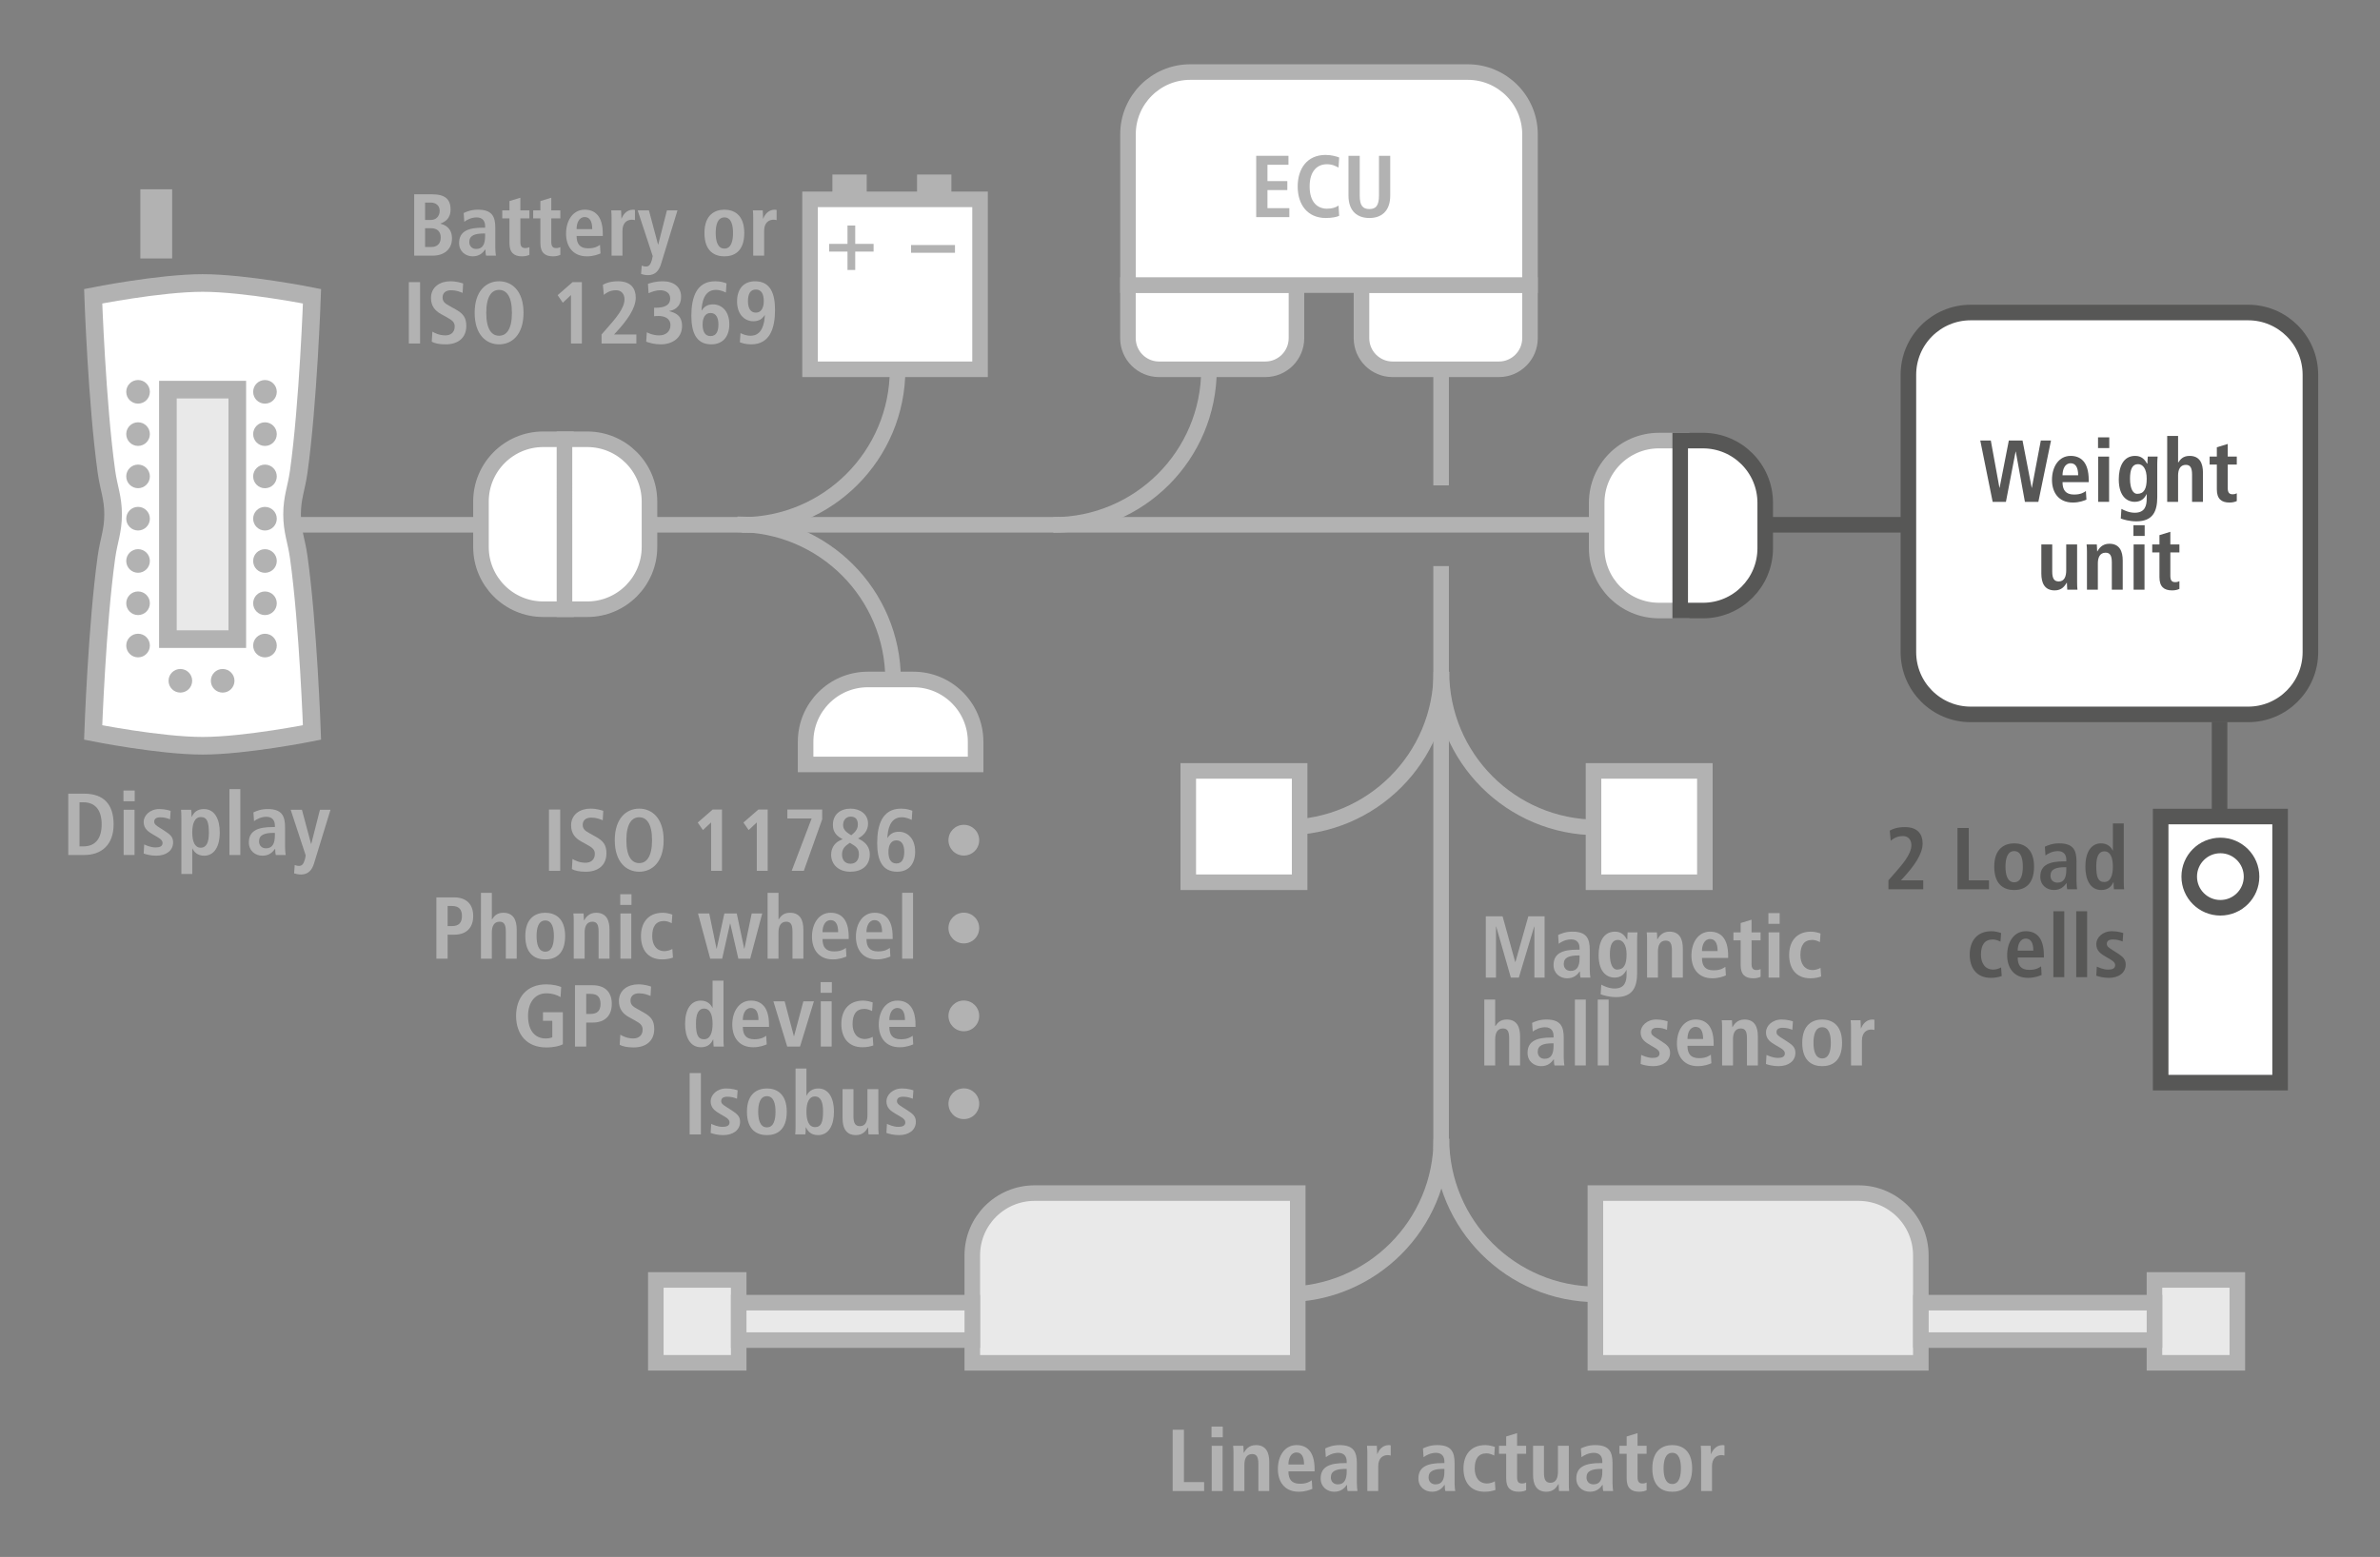 <?xml version="1.0" encoding="UTF-8"?> <svg xmlns="http://www.w3.org/2000/svg" xmlns:xlink="http://www.w3.org/1999/xlink" version="1.0" id="Livello_1" x="0px" y="0px" width="403.455px" height="264.005px" viewBox="0 0 403.455 264.005" xml:space="preserve"><rect x="0" y="0" width="403.455" height="264.005" fill="#808080" stroke="none"/> <line fill="none" stroke="#575756" stroke-width="2.639" stroke-miterlimit="3.864" x1="294.74" y1="88.987" x2="323.365" y2="88.987"></line> <path fill="none" stroke="#B2B2B2" stroke-width="2.639" stroke-miterlimit="3.864" d="M125.764,89.015 c14.577,0,26.393-11.816,26.393-26.393"></path> <line fill="none" stroke="#B2B2B2" stroke-width="2.639" stroke-miterlimit="3.864" x1="46.234" y1="88.987" x2="294.74" y2="88.987"></line> <path fill="#FFFFFF" d="M95.944,103.305h-3.853c-2.916,0-5.555-1.182-7.466-3.092c-1.91-1.911-3.092-4.55-3.092-7.465v-7.704 c0-2.915,1.182-5.555,3.092-7.465c1.911-1.911,4.55-3.092,7.466-3.092h3.852L95.944,103.305"></path> <path fill="none" stroke="#B2B2B2" stroke-width="2.639" stroke-miterlimit="3.864" d="M95.944,103.305h-3.853 c-2.916,0-5.555-1.182-7.466-3.092c-1.91-1.911-3.092-4.55-3.092-7.465v-7.704c0-2.915,1.182-5.555,3.092-7.465 c1.911-1.911,4.55-3.092,7.466-3.092h3.852L95.944,103.305z"></path> <path fill="#FFFFFF" d="M95.689,74.487h3.853c2.916,0,5.555,1.181,7.466,3.092c1.91,1.91,3.092,4.55,3.092,7.465v7.704 c0,2.915-1.182,5.555-3.092,7.465c-1.911,1.911-4.55,3.093-7.466,3.093H95.69L95.689,74.487"></path> <path fill="none" stroke="#B2B2B2" stroke-width="2.639" stroke-miterlimit="3.864" d="M95.689,74.487h3.853 c2.916,0,5.555,1.181,7.466,3.092c1.91,1.91,3.092,4.55,3.092,7.465v7.704c0,2.915-1.182,5.555-3.092,7.465 c-1.911,1.911-4.55,3.093-7.466,3.093H95.69L95.689,74.487z"></path> <path fill="none" stroke="#B2B2B2" stroke-width="2.639" stroke-miterlimit="3.864" d="M125.002,88.908 c14.577,0,26.393,11.816,26.393,26.393"></path> <path fill="none" stroke="#B2B2B2" stroke-width="2.639" stroke-miterlimit="3.864" d="M178.55,89.015 c14.576,0,26.394-11.816,26.394-26.393"></path> <rect x="137.32" y="33.803" fill="#FFFFFF" width="28.818" height="28.819"></rect> <rect x="137.32" y="33.803" fill="none" stroke="#B2B2B2" stroke-width="2.639" stroke-miterlimit="3.864" width="28.818" height="28.819"></rect> <polyline fill="#B2B2B2" points="143.666,45.778 144.977,45.778 144.977,42.664 148.091,42.664 148.091,41.354 144.977,41.354 144.977,38.24 143.666,38.24 143.666,41.354 140.552,41.354 140.552,42.664 143.666,42.664 143.666,45.778 "></polyline> <rect x="154.439" y="41.55" fill="#B2B2B2" width="7.449" height="1.311"></rect> <rect x="141.106" y="29.593" fill="#B2B2B2" width="5.819" height="5.423"></rect> <rect x="155.459" y="29.593" fill="#B2B2B2" width="5.819" height="5.423"></rect> <path fill="#FFFFFF" d="M191.208,48.339h28.565v9.004c0,2.915-2.363,5.279-5.278,5.279h-18.009c-2.915,0-5.278-2.364-5.278-5.279 V48.339z"></path> <path fill="none" stroke="#B2B2B2" stroke-width="2.639" stroke-miterlimit="3.864" d="M191.208,48.339h28.565v9.004 c0,2.915-2.363,5.279-5.278,5.279h-18.009c-2.915,0-5.278-2.364-5.278-5.279V48.339z"></path> <path fill="#FFFFFF" d="M230.797,48.339h28.565v9.004c0,2.915-2.363,5.279-5.278,5.279h-18.008c-2.916,0-5.279-2.364-5.279-5.279 V48.339z"></path> <path fill="none" stroke="#B2B2B2" stroke-width="2.639" stroke-miterlimit="3.864" d="M230.797,48.339h28.565v9.004 c0,2.915-2.363,5.279-5.278,5.279h-18.008c-2.916,0-5.279-2.364-5.279-5.279V48.339z"></path> <line fill="none" stroke="#B2B2B2" stroke-width="2.639" stroke-miterlimit="3.864" x1="244.294" y1="62.622" x2="244.294" y2="82.303"></line> <path fill="#FFFFFF" d="M191.215,22.776c0-5.831,4.727-10.557,10.557-10.557h47.034c5.83,0,10.558,4.726,10.558,10.557v25.563 h-68.148V22.776z"></path> <path fill="none" stroke="#B2B2B2" stroke-width="2.639" stroke-miterlimit="3.864" d="M191.215,22.776 c0-5.831,4.727-10.557,10.557-10.557h47.034c5.83,0,10.558,4.726,10.558,10.557v25.563h-68.148V22.776z"></path> <path fill="#FFFFFF" d="M285.081,103.529h-3.854c-2.915,0-5.554-1.182-7.465-3.092c-1.91-1.911-3.092-4.55-3.092-7.465v-7.704 c0-2.916,1.182-5.555,3.092-7.466c1.911-1.91,4.55-3.092,7.465-3.092h3.853L285.081,103.529"></path> <path fill="none" stroke="#B2B2B2" stroke-width="2.639" stroke-miterlimit="3.864" d="M285.081,103.529h-3.854 c-2.915,0-5.554-1.182-7.465-3.092c-1.91-1.911-3.092-4.55-3.092-7.465v-7.704c0-2.916,1.182-5.555,3.092-7.466 c1.911-1.91,4.55-3.092,7.465-3.092h3.853L285.081,103.529z"></path> <path fill="#FFFFFF" d="M284.826,74.711h3.854c2.915,0,5.555,1.181,7.465,3.092c1.91,1.911,3.093,4.55,3.093,7.465v7.704 c0,2.916-1.183,5.555-3.093,7.465c-1.91,1.911-4.55,3.093-7.465,3.093h-3.853L284.826,74.711"></path> <path fill="none" stroke="#575756" stroke-width="2.639" stroke-miterlimit="3.864" d="M284.826,74.711h3.854 c2.915,0,5.555,1.181,7.465,3.092c1.91,1.911,3.093,4.55,3.093,7.465v7.704c0,2.916-1.183,5.555-3.093,7.465 c-1.91,1.911-4.55,3.093-7.465,3.093h-3.853L284.826,74.711z"></path> <path fill="#FFFFFF" d="M323.509,63.551c0-5.831,4.728-10.557,10.558-10.557h47.032c5.831,0,10.558,4.726,10.558,10.557v47.033 c0,5.831-4.727,10.557-10.558,10.557h-47.032c-5.83,0-10.558-4.726-10.558-10.557V63.551"></path> <path fill="none" stroke="#575756" stroke-width="2.639" stroke-miterlimit="3.864" d="M323.509,63.551 c0-5.831,4.728-10.557,10.558-10.557h47.032c5.831,0,10.558,4.726,10.558,10.557v47.033c0,5.831-4.727,10.557-10.558,10.557h-47.032 c-5.83,0-10.558-4.726-10.558-10.557V63.551z"></path> <rect x="366.273" y="138.461" fill="#FFFFFF" width="20.248" height="45.124"></rect> <rect x="366.273" y="138.461" fill="none" stroke="#575756" stroke-width="2.639" stroke-miterlimit="3.864" width="20.248" height="45.124"></rect> <path fill="#FFFFFF" d="M371.114,148.648c0-2.918,2.364-5.282,5.283-5.282c2.918,0,5.282,2.364,5.282,5.282 s-2.364,5.283-5.282,5.283C373.479,153.932,371.114,151.566,371.114,148.648"></path> <circle fill="none" stroke="#575756" stroke-width="2.639" stroke-miterlimit="3.864" cx="376.397" cy="148.648" r="5.283"></circle> <path fill="#FFFFFF" d="M165.385,129.628v-3.853c0-2.916-1.182-5.555-3.092-7.465c-1.911-1.911-4.55-3.093-7.465-3.093h-7.704 c-2.916,0-5.555,1.182-7.466,3.093c-1.91,1.91-3.092,4.549-3.092,7.465v3.852L165.385,129.628"></path> <path fill="none" stroke="#B2B2B2" stroke-width="2.639" stroke-miterlimit="3.864" d="M165.385,129.628v-3.853 c0-2.916-1.182-5.555-3.092-7.465c-1.911-1.911-4.55-3.093-7.465-3.093h-7.704c-2.916,0-5.555,1.182-7.466,3.093 c-1.91,1.91-3.092,4.549-3.092,7.465v3.852L165.385,129.628z"></path> <line fill="none" stroke="#B2B2B2" stroke-width="2.639" stroke-miterlimit="3.864" x1="244.294" y1="95.989" x2="244.294" y2="194.85"></line> <path fill="none" stroke="#B2B2B2" stroke-width="2.639" stroke-miterlimit="3.864" d="M244.336,113.917 c0,14.577-11.816,26.393-26.393,26.393"></path> <path fill="none" stroke="#B2B2B2" stroke-width="2.639" stroke-miterlimit="3.864" d="M244.353,113.917 c0,14.577,11.816,26.393,26.394,26.393"></path> <rect x="201.434" y="130.723" fill="#FFFFFF" width="18.88" height="18.88"></rect> <rect x="201.434" y="130.723" fill="none" stroke="#B2B2B2" stroke-width="2.639" stroke-miterlimit="3.864" width="18.88" height="18.88"></rect> <rect x="270.13" y="130.723" fill="#FFFFFF" width="18.88" height="18.88"></rect> <rect x="270.13" y="130.723" fill="none" stroke="#B2B2B2" stroke-width="2.639" stroke-miterlimit="3.864" width="18.88" height="18.88"></rect> <path fill="none" stroke="#B2B2B2" stroke-width="2.639" stroke-miterlimit="3.864" d="M244.336,193.096 c0,14.577-11.816,26.394-26.393,26.394"></path> <path fill="none" stroke="#B2B2B2" stroke-width="2.639" stroke-miterlimit="3.864" d="M244.353,193.096 c0,14.577,11.816,26.394,26.394,26.394"></path> <path fill="#E9E9E9" d="M164.822,212.873c0-5.831,4.727-10.558,10.557-10.558h44.613v28.776h-55.17V212.873"></path> <path fill="none" stroke="#B2B2B2" stroke-width="2.639" stroke-miterlimit="3.864" d="M164.822,212.873 c0-5.831,4.727-10.558,10.557-10.558h44.613v28.776h-55.17V212.873z"></path> <path fill="#E9E9E9" d="M270.447,202.315h44.611c5.831,0,10.559,4.727,10.559,10.558v18.22h-55.17V202.315"></path> <path fill="none" stroke="#B2B2B2" stroke-width="2.639" stroke-miterlimit="3.864" d="M270.447,202.315h44.611 c5.831,0,10.559,4.727,10.559,10.558v18.22h-55.17V202.315z"></path> <rect x="111.175" y="217.042" fill="#E9E9E9" width="14.05" height="14.05"></rect> <rect x="111.175" y="217.042" fill="none" stroke="#B2B2B2" stroke-width="2.639" stroke-miterlimit="3.864" width="14.05" height="14.05"></rect> <rect x="365.22" y="217.042" fill="#E9E9E9" width="14.05" height="14.05"></rect> <rect x="365.22" y="217.042" fill="none" stroke="#B2B2B2" stroke-width="2.639" stroke-miterlimit="3.864" width="14.05" height="14.05"></rect> <rect x="125.225" y="220.894" fill="#E9E9E9" width="39.597" height="6.348"></rect> <rect x="125.225" y="220.893" fill="none" stroke="#B2B2B2" stroke-width="2.639" stroke-miterlimit="3.864" width="39.597" height="6.348"></rect> <rect x="325.63" y="220.894" fill="#E9E9E9" width="39.597" height="6.348"></rect> <rect x="325.63" y="220.893" fill="none" stroke="#B2B2B2" stroke-width="2.639" stroke-miterlimit="3.864" width="39.597" height="6.348"></rect> <line fill="none" stroke="#575756" stroke-width="2.639" stroke-miterlimit="3.864" x1="376.258" y1="122.383" x2="376.258" y2="139.425"></line> <polyline fill="#B2B2B2" points="23.792,32.093 29.183,32.093 29.183,43.827 23.792,43.827 23.792,32.093 "></polyline> <path fill="#FFFFFF" d="M15.794,50.237c0,0,11.262-2.251,18.549-2.251c7.287,0,18.549,2.251,18.549,2.251s-0.16,4.558-0.522,10.557 c-0.361,5.999-0.925,13.438-1.732,19.201c-0.198,1.412-0.479,2.506-0.712,3.602c-0.232,1.097-0.414,2.197-0.414,3.623 c0,1.426,0.182,2.526,0.414,3.623c0.233,1.097,0.514,2.19,0.712,3.602c0.807,5.763,1.37,13.203,1.732,19.201 c0.361,5.999,0.521,10.557,0.521,10.557s-11.262,2.254-18.549,2.254c-7.287,0-18.549-2.255-18.549-2.255s0.16-4.557,0.522-10.556 c0.361-5.999,0.925-13.438,1.732-19.201c0.198-1.412,0.479-2.506,0.712-3.602c0.232-1.097,0.414-2.197,0.414-3.623 c0-1.426-0.182-2.526-0.414-3.623c-0.233-1.097-0.514-2.19-0.712-3.602c-0.807-5.763-1.37-13.203-1.732-19.201 C15.954,54.795,15.794,50.237,15.794,50.237"></path> <path fill="none" stroke="#B2B2B2" stroke-width="2.988" stroke-miterlimit="3.864" d="M15.794,50.237 c0,0,11.262-2.251,18.549-2.251c7.287,0,18.549,2.251,18.549,2.251s-0.16,4.558-0.522,10.557 c-0.361,5.999-0.925,13.438-1.732,19.201c-0.198,1.412-0.479,2.506-0.712,3.602c-0.232,1.097-0.414,2.197-0.414,3.623 c0,1.426,0.182,2.526,0.414,3.623c0.233,1.097,0.514,2.19,0.712,3.602c0.807,5.763,1.37,13.203,1.732,19.201 c0.361,5.999,0.521,10.557,0.521,10.557s-11.262,2.254-18.549,2.254c-7.287,0-18.549-2.255-18.549-2.255s0.16-4.557,0.522-10.556 c0.361-5.999,0.925-13.438,1.732-19.201c0.198-1.412,0.479-2.506,0.712-3.602c0.232-1.097,0.414-2.197,0.414-3.623 c0-1.426-0.182-2.526-0.414-3.623c-0.233-1.097-0.514-2.19-0.712-3.602c-0.807-5.763-1.37-13.203-1.732-19.201 C15.954,54.795,15.794,50.237,15.794,50.237z"></path> <polyline fill="#E9E9E9" points="28.461,66.068 40.225,66.068 40.225,108.375 28.461,108.375 28.461,66.068 "></polyline> <rect x="28.461" y="66.068" fill="none" stroke="#B2B2B2" stroke-width="2.988" stroke-miterlimit="3.864" width="11.764" height="42.307"></rect> <path fill="#B2B2B2" d="M21.401,66.44c0-1.106,0.897-2.002,2.003-2.002s2.003,0.897,2.003,2.003s-0.897,2.002-2.003,2.002 S21.401,67.546,21.401,66.44"></path> <path fill="#B2B2B2" d="M21.401,73.611c0-1.106,0.897-2.003,2.003-2.002c1.106,0,2.003,0.897,2.003,2.003s-0.897,2.002-2.003,2.002 S21.401,74.717,21.401,73.611"></path> <path fill="#B2B2B2" d="M21.401,80.782c0-1.106,0.897-2.002,2.003-2.002s2.003,0.897,2.003,2.003s-0.897,2.002-2.003,2.002 S21.401,81.888,21.401,80.782"></path> <path fill="#B2B2B2" d="M21.401,87.952c0-1.106,0.897-2.003,2.003-2.002c1.106,0,2.003,0.897,2.003,2.003 c0,1.106-0.897,2.002-2.003,2.002S21.401,89.058,21.401,87.952"></path> <path fill="#B2B2B2" d="M21.401,95.123c0-1.106,0.897-2.002,2.003-2.002s2.003,0.897,2.003,2.003s-0.897,2.002-2.003,2.002 S21.401,96.229,21.401,95.123"></path> <path fill="#B2B2B2" d="M21.401,102.294c0-1.106,0.897-2.003,2.003-2.002c1.106,0,2.003,0.897,2.003,2.003s-0.897,2.002-2.003,2.002 S21.401,103.4,21.401,102.294"></path> <path fill="#B2B2B2" d="M21.401,109.464c0-1.106,0.897-2.003,2.003-2.002c1.106,0,2.003,0.896,2.003,2.002 c0,1.107-0.897,2.003-2.003,2.003S21.401,110.57,21.401,109.464"></path> <path fill="#B2B2B2" d="M42.915,66.444c0-1.106,0.897-2.003,2.003-2.002c1.106,0,2.003,0.897,2.003,2.003s-0.897,2.002-2.003,2.002 S42.915,67.55,42.915,66.444"></path> <path fill="#B2B2B2" d="M42.915,73.615c0-1.106,0.897-2.003,2.003-2.002c1.106,0,2.003,0.896,2.003,2.003 c0,1.106-0.897,2.002-2.003,2.002S42.915,74.721,42.915,73.615"></path> <path fill="#B2B2B2" d="M42.915,80.786c0-1.106,0.897-2.002,2.003-2.002s2.003,0.897,2.003,2.003c0,1.106-0.897,2.002-2.003,2.002 S42.915,81.892,42.915,80.786"></path> <path fill="#B2B2B2" d="M42.915,87.956c0-1.106,0.897-2.002,2.003-2.002s2.003,0.897,2.003,2.003s-0.897,2.002-2.003,2.002 S42.915,89.062,42.915,87.956"></path> <path fill="#B2B2B2" d="M42.915,95.127c0-1.106,0.897-2.003,2.003-2.002c1.106,0,2.003,0.897,2.003,2.003s-0.897,2.002-2.003,2.002 S42.915,96.233,42.915,95.127"></path> <path fill="#B2B2B2" d="M42.915,102.297c0-1.106,0.897-2.002,2.003-2.002s2.003,0.896,2.003,2.003c0,1.106-0.897,2.002-2.003,2.002 S42.915,103.403,42.915,102.297"></path> <path fill="#B2B2B2" d="M42.915,109.468c0-1.106,0.897-2.003,2.003-2.002c1.106,0,2.003,0.896,2.003,2.002 c0,1.107-0.897,2.003-2.003,2.003S42.915,110.574,42.915,109.468"></path> <path fill="#B2B2B2" d="M35.744,115.442c0-1.106,0.897-2.003,2.003-2.002c1.106,0,2.003,0.897,2.003,2.002 c0,1.107-0.897,2.003-2.003,2.003S35.744,116.548,35.744,115.442"></path> <path fill="#B2B2B2" d="M28.572,115.441c0-1.106,0.897-2.003,2.003-2.002c1.106,0,2.003,0.897,2.003,2.003s-0.897,2.002-2.003,2.002 S28.572,116.547,28.572,115.441"></path> <path fill-rule="evenodd" clip-rule="evenodd" fill="#B2B2B2" d="M13.479,136.045h0.641c2.145,0,3.113,1.461,3.113,3.74 c0,2.278-0.968,3.738-3.113,3.738h-0.641V136.045 M11.572,144.983h2.711c2.891,0,4.976-1.697,4.976-5.198 c0-3.441-1.728-5.199-4.976-5.199h-2.711V144.983z"></path> <path fill-rule="evenodd" clip-rule="evenodd" fill="#B2B2B2" d="M20.928,135.867h1.907v-1.817h-1.907V135.867z M20.958,144.983 h1.848v-7.672h-1.848V144.983z"></path> <path fill="#B2B2B2" d="M24.354,144.729c0.387,0.149,1.177,0.372,2.13,0.372c1.669,0,2.861-0.849,2.861-2.264 c0-0.894-0.477-1.326-1.43-1.937l-0.909-0.581c-0.537-0.343-0.864-0.566-0.864-0.983c0-0.462,0.313-0.745,1.058-0.745 c0.67,0,1.161,0.164,1.623,0.343l0.105-1.43c-0.179-0.06-0.939-0.313-1.922-0.313c-1.624,0-2.652,1.117-2.652,2.176 c0,1.206,0.849,1.697,1.624,2.16l0.76,0.446c0.67,0.388,0.819,0.67,0.819,0.968c0,0.597-0.521,0.761-1.192,0.761 c-0.864,0-1.624-0.388-1.921-0.506L24.354,144.729"></path> <path fill-rule="evenodd" clip-rule="evenodd" fill="#B2B2B2" d="M32.592,141.17c0-1.446,0.373-2.623,1.46-2.623 c1.073,0,1.356,0.894,1.356,2.667c0,1.535-0.358,2.533-1.385,2.533C33.01,143.747,32.592,142.659,32.592,141.17 M30.745,148.201 h1.847v-4.32h0.03c0.268,0.596,0.879,1.221,1.982,1.221c1.653,0,2.651-1.46,2.651-3.962c0-2.131-0.789-3.948-2.696-3.948 c-1.192,0-1.743,0.655-2.041,1.312h-0.045c0-0.522-0.03-0.968-0.059-1.192h-1.728c0.044,0.283,0.059,0.761,0.059,1.312V148.201z"></path> <rect x="38.894" y="133.811" fill="#B2B2B2" width="1.847" height="11.173"></rect> <path fill-rule="evenodd" clip-rule="evenodd" fill="#B2B2B2" d="M46.596,141.661c0,1.371-0.402,2.189-1.505,2.189 c-0.715,0-1.177-0.477-1.177-1.177c0-1.117,0.939-1.445,2.518-1.445h0.164V141.661 M43.065,139.248 c0.358-0.298,1.177-0.745,2.101-0.745c1.057,0,1.43,0.7,1.43,1.46v0.283h-0.373c-2.339,0-4.037,0.521-4.037,2.606 c0,1.431,1.103,2.249,2.294,2.249c1.103,0,1.684-0.536,2.146-1.161h0.029c0,0.372,0.015,0.744,0.105,1.042h1.668 c-0.044-0.298-0.104-0.804-0.104-1.354v-3.352c0-1.923-0.551-3.085-2.935-3.085c-1.177,0-1.907,0.328-2.428,0.566L43.065,139.248z"></path> <path fill="#B2B2B2" d="M51.184,137.311h-1.907l2.547,7.747l-0.133,0.655c-0.239,0.79-0.477,1.132-1.028,1.117 c-0.284,0-0.492-0.074-0.701-0.148l-0.104,1.414c0.268,0.09,0.685,0.194,1.177,0.194c1.236,0,1.862-0.789,2.19-1.847l2.801-9.133 h-1.788l-1.475,5.795h-0.03L51.184,137.311"></path> <rect x="116.909" y="181.963" fill="#B2B2B2" width="1.907" height="10.399"></rect> <path fill="#B2B2B2" d="M120.47,192.108c0.387,0.149,1.177,0.372,2.13,0.372c1.669,0,2.861-0.849,2.861-2.264 c0-0.894-0.477-1.326-1.431-1.937l-0.908-0.581c-0.537-0.343-0.864-0.566-0.864-0.983c0-0.462,0.313-0.745,1.058-0.745 c0.67,0,1.161,0.164,1.623,0.343l0.105-1.43c-0.179-0.06-0.939-0.312-1.922-0.312c-1.624,0-2.652,1.116-2.652,2.175 c0,1.206,0.849,1.698,1.624,2.16l0.76,0.446c0.67,0.388,0.819,0.67,0.819,0.969c0,0.596-0.521,0.76-1.192,0.76 c-0.864,0-1.624-0.387-1.921-0.506L120.47,192.108"></path> <path fill-rule="evenodd" clip-rule="evenodd" fill="#B2B2B2" d="M126.622,188.518c0,3.219,1.818,3.963,3.382,3.963 s3.367-0.744,3.367-3.963c0-3.128-1.803-3.947-3.367-3.947S126.622,185.39,126.622,188.518 M128.529,188.518 c0-1.28,0.283-2.637,1.475-2.637s1.46,1.356,1.46,2.637c0,1.281-0.268,2.651-1.46,2.651S128.529,189.799,128.529,188.518z"></path> <path fill-rule="evenodd" clip-rule="evenodd" fill="#B2B2B2" d="M136.707,188.504c0-1.49,0.418-2.578,1.43-2.578 c1.028,0,1.386,0.998,1.386,2.533c0,1.772-0.283,2.667-1.356,2.667C137.08,191.126,136.707,189.949,136.707,188.504 M134.86,181.188 v9.862c0,0.551-0.015,1.028-0.059,1.312h1.728c0.029-0.224,0.059-0.671,0.059-1.192h0.045c0.298,0.656,0.849,1.311,2.041,1.311 c1.907,0,2.696-1.816,2.696-3.947c0-2.503-0.998-3.962-2.651-3.962c-1.103,0-1.714,0.625-1.982,1.221h-0.03v-4.604H134.86z"></path> <path fill-rule="evenodd" clip-rule="evenodd" fill="#B2B2B2" d="M148.894,184.689h-1.847v4.396c0,0.983-0.283,1.877-1.267,1.877 c-0.774,0-1.102-0.492-1.102-1.669v-4.604h-1.847v4.946c0,1.549,0.521,2.845,2.264,2.845c1.207,0,1.684-0.729,2.041-1.296 l-0.015-0.015l0.045,0.015c0,0.389,0.045,0.79,0.06,1.178h1.727c-0.044-0.343-0.059-0.789-0.059-1.267V184.689"></path> <path fill="#B2B2B2" d="M150.264,192.108c0.387,0.149,1.177,0.372,2.13,0.372c1.669,0,2.861-0.849,2.861-2.264 c0-0.894-0.477-1.326-1.43-1.937l-0.909-0.581c-0.537-0.343-0.864-0.566-0.864-0.983c0-0.462,0.313-0.745,1.058-0.745 c0.67,0,1.161,0.164,1.623,0.343l0.105-1.43c-0.179-0.06-0.939-0.312-1.922-0.312c-1.624,0-2.652,1.116-2.652,2.175 c0,1.206,0.849,1.698,1.624,2.16l0.76,0.446c0.67,0.388,0.819,0.67,0.819,0.969c0,0.596-0.521,0.76-1.192,0.76 c-0.864,0-1.624-0.387-1.922-0.506L150.264,192.108"></path> <path fill="#B2B2B2" d="M160.782,187.163c0,1.444,1.162,2.606,2.607,2.606c1.445,0,2.607-1.162,2.607-2.606 c0-1.445-1.162-2.607-2.607-2.607C161.944,184.556,160.782,185.718,160.782,187.163"></path> <path fill="#B2B2B2" d="M92.046,173.099h1.579v2.801c-0.253,0.104-0.655,0.194-1.102,0.194c-1.952,0-3.01-1.49-3.01-3.829 c0-2.16,1.088-3.829,3.114-3.829c0.953,0,1.788,0.269,2.398,0.642l0.105-1.713c-0.403-0.18-1.341-0.447-2.533-0.447 c-3.337,0-5.11,2.264-5.11,5.348s1.773,5.349,5.11,5.349c1.356,0,2.28-0.253,2.816-0.536v-5.438h-3.367V173.099"></path> <path fill-rule="evenodd" clip-rule="evenodd" fill="#B2B2B2" d="M97.468,177.465h1.907v-4.067h1.073 c2.145,0,3.262-1.207,3.262-3.173c0-1.967-1.117-3.158-3.262-3.158h-2.98V177.465 M99.375,171.938v-3.411h0.715 c1.192,0,1.713,0.565,1.713,1.698c0,1.132-0.521,1.713-1.713,1.713H99.375z"></path> <path fill="#B2B2B2" d="M105.051,177.152c0.521,0.312,1.326,0.462,2.369,0.462c1.981,0,3.486-1.014,3.486-3.129 c0-1.461-0.581-2.115-1.803-2.801l-1.117-0.626c-0.581-0.328-1.103-0.626-1.103-1.4c0-0.715,0.492-1.222,1.445-1.222 c0.88,0,1.49,0.269,1.952,0.447l0.089-1.594c-0.297-0.089-1.072-0.373-2.175-0.373c-1.743,0-3.277,0.969-3.277,2.831 c0,1.341,0.67,2.16,1.698,2.726l0.969,0.536c0.923,0.507,1.355,0.835,1.355,1.58c0,1.042-0.745,1.504-1.579,1.504 c-1.013,0-1.832-0.402-2.205-0.64L105.051,177.152"></path> <path fill-rule="evenodd" clip-rule="evenodd" fill="#B2B2B2" d="M117.981,173.561c0-1.534,0.358-2.532,1.386-2.532 c1.013,0,1.43,1.088,1.43,2.577c0,1.445-0.372,2.622-1.46,2.622C118.264,176.228,117.981,175.334,117.981,173.561 M120.797,166.291 v4.604h-0.03c-0.268-0.597-0.879-1.222-1.981-1.222c-1.654,0-2.652,1.46-2.652,3.962c0,2.131,0.79,3.948,2.697,3.948 c1.191,0,1.743-0.655,2.041-1.312h0.044c0,0.522,0.03,0.97,0.06,1.192h1.728c-0.045-0.283-0.06-0.759-0.06-1.311v-9.862H120.797z"></path> <path fill-rule="evenodd" clip-rule="evenodd" fill="#B2B2B2" d="M125.922,172.966c0-1.013,0.402-2.042,1.371-2.042 c0.834,0,1.281,0.687,1.281,2.042H125.922 M129.885,175.632c-0.343,0.253-0.879,0.596-2.011,0.596c-1.43,0-1.952-0.79-1.952-2.101 h4.44v-0.357c0-3.129-1.415-4.097-3.069-4.097c-1.952,0-3.158,1.773-3.158,4.067c0,2.07,1.072,3.844,3.545,3.844 c1.103,0,1.907-0.328,2.294-0.492L129.885,175.632z"></path> <polyline fill="#B2B2B2" points="133.445,177.464 135.62,177.464 137.974,169.792 136.186,169.792 134.607,175.706 134.577,175.706 133.013,169.792 131.106,169.792 133.445,177.464 "></polyline> <path fill-rule="evenodd" clip-rule="evenodd" fill="#B2B2B2" d="M139.106,168.347h1.907v-1.817h-1.907V168.347z M139.136,177.464 h1.847v-7.672h-1.847V177.464z"></path> <path fill="#B2B2B2" d="M147.94,175.811c-0.253,0.164-0.864,0.372-1.311,0.372c-1.415,0-2.101-1.102-2.101-2.531 c0-1.64,0.611-2.577,2.012-2.577c0.506,0,0.968,0.208,1.296,0.372l0.104-1.46c-0.343-0.135-1.028-0.313-1.609-0.313 c-2.577,0-3.709,1.773-3.709,3.963c0,2.175,1.072,3.948,3.605,3.948c0.745,0,1.385-0.149,1.817-0.313L147.94,175.811"></path> <path fill-rule="evenodd" clip-rule="evenodd" fill="#B2B2B2" d="M150.756,172.966c0-1.013,0.402-2.042,1.37-2.042 c0.834,0,1.281,0.687,1.281,2.042H150.756 M154.718,175.632c-0.343,0.253-0.879,0.596-2.011,0.596c-1.43,0-1.951-0.79-1.951-2.101 h4.439v-0.357c0-3.129-1.415-4.097-3.069-4.097c-1.952,0-3.158,1.773-3.158,4.067c0,2.07,1.072,3.844,3.545,3.844 c1.103,0,1.907-0.328,2.295-0.492L154.718,175.632z"></path> <path fill="#B2B2B2" d="M160.782,172.265c0,1.445,1.162,2.607,2.607,2.607c1.445,0,2.607-1.162,2.607-2.607 c0-1.444-1.162-2.606-2.607-2.606C161.944,169.658,160.782,170.82,160.782,172.265"></path> <path fill-rule="evenodd" clip-rule="evenodd" fill="#B2B2B2" d="M73.975,162.566h1.907V158.5h1.073 c2.145,0,3.262-1.207,3.262-3.173s-1.117-3.158-3.262-3.158h-2.98V162.566 M75.882,157.04v-3.412h0.715 c1.192,0,1.713,0.567,1.713,1.699s-0.521,1.713-1.713,1.713H75.882z"></path> <path fill="#B2B2B2" d="M81.528,162.566h1.847v-4.469c0-0.982,0.343-1.803,1.311-1.803c0.76,0,1.058,0.492,1.058,1.669v4.603h1.847 v-4.945c0-1.549-0.521-2.845-2.264-2.845c-1.147,0-1.579,0.625-1.907,1.102h-0.045v-4.484h-1.847V162.566"></path> <path fill-rule="evenodd" clip-rule="evenodd" fill="#B2B2B2" d="M89.051,158.724c0,3.218,1.817,3.963,3.382,3.963 c1.564,0,3.366-0.745,3.366-3.963c0-3.129-1.802-3.947-3.366-3.947C90.868,154.776,89.051,155.595,89.051,158.724 M90.958,158.724 c0-1.28,0.283-2.637,1.475-2.637c1.191,0,1.46,1.356,1.46,2.637c0,1.281-0.269,2.651-1.46,2.651 C91.241,161.375,90.958,160.005,90.958,158.724z"></path> <path fill="#B2B2B2" d="M97.259,162.566h1.847v-4.469c0-0.982,0.343-1.803,1.311-1.803c0.76,0,1.058,0.492,1.058,1.669v4.603h1.847 v-4.945c0-1.549-0.521-2.845-2.264-2.845c-1.251,0-1.773,0.834-2.041,1.296h-0.03c0-0.389-0.045-0.79-0.06-1.178h-1.728 c0.045,0.343,0.06,0.789,0.06,1.267V162.566"></path> <path fill-rule="evenodd" clip-rule="evenodd" fill="#B2B2B2" d="M105.14,153.45h1.907v-1.817h-1.907V153.45z M105.17,162.566h1.847 v-7.672h-1.847V162.566z"></path> <path fill="#B2B2B2" d="M113.974,160.914c-0.253,0.164-0.864,0.372-1.311,0.372c-1.415,0-2.101-1.103-2.101-2.532 c0-1.639,0.611-2.578,2.011-2.578c0.507,0,0.969,0.209,1.297,0.373l0.104-1.46c-0.343-0.134-1.028-0.312-1.609-0.312 c-2.577,0-3.709,1.772-3.709,3.963c0,2.175,1.072,3.947,3.605,3.947c0.745,0,1.385-0.148,1.817-0.312L113.974,160.914"></path> <polyline fill="#B2B2B2" points="125.162,162.566 127.173,162.566 129.214,154.895 127.426,154.895 126.19,160.869 126.16,160.869 124.894,154.895 122.793,154.895 121.497,160.869 121.467,160.869 120.231,154.895 118.324,154.895 120.395,162.566 122.421,162.566 123.761,156.593 123.791,156.593 125.162,162.566 "></polyline> <path fill="#B2B2B2" d="M130.123,162.566h1.847v-4.469c0-0.982,0.343-1.803,1.311-1.803c0.76,0,1.058,0.492,1.058,1.669v4.603h1.847 v-4.945c0-1.549-0.521-2.845-2.264-2.845c-1.147,0-1.579,0.625-1.907,1.102h-0.045v-4.484h-1.847V162.566"></path> <path fill-rule="evenodd" clip-rule="evenodd" fill="#B2B2B2" d="M139.433,158.068c0-1.014,0.402-2.04,1.371-2.04 c0.834,0,1.281,0.685,1.281,2.04H139.433 M143.396,160.735c-0.343,0.253-0.879,0.596-2.011,0.596c-1.43,0-1.952-0.79-1.952-2.102 h4.44v-0.356c0-3.129-1.415-4.097-3.069-4.097c-1.952,0-3.158,1.772-3.158,4.066c0,2.071,1.072,3.843,3.545,3.843 c1.103,0,1.907-0.327,2.294-0.49L143.396,160.735z"></path> <path fill-rule="evenodd" clip-rule="evenodd" fill="#B2B2B2" d="M146.882,158.068c0-1.014,0.402-2.04,1.371-2.04 c0.834,0,1.281,0.685,1.281,2.04H146.882 M150.845,160.735c-0.343,0.253-0.879,0.596-2.011,0.596c-1.43,0-1.952-0.79-1.952-2.102 h4.44v-0.356c0-3.129-1.415-4.097-3.069-4.097c-1.952,0-3.158,1.772-3.158,4.066c0,2.071,1.072,3.843,3.545,3.843 c1.103,0,1.907-0.327,2.295-0.49L150.845,160.735z"></path> <rect x="152.931" y="151.394" fill="#B2B2B2" width="1.847" height="11.173"></rect> <path fill="#B2B2B2" d="M160.782,157.368c0,1.444,1.162,2.606,2.607,2.606c1.445,0,2.607-1.162,2.607-2.606 c0-1.445-1.162-2.607-2.607-2.607C161.944,154.761,160.782,155.923,160.782,157.368"></path> <rect x="93.059" y="137.271" fill="#B2B2B2" width="1.907" height="10.398"></rect> <path fill="#B2B2B2" d="M96.947,147.356c0.521,0.313,1.326,0.463,2.369,0.463c1.981,0,3.486-1.014,3.486-3.13 c0-1.46-0.581-2.114-1.803-2.8l-1.117-0.626c-0.581-0.328-1.103-0.626-1.103-1.4c0-0.716,0.492-1.222,1.445-1.222 c0.88,0,1.49,0.269,1.952,0.447l0.089-1.594c-0.297-0.09-1.072-0.373-2.175-0.373c-1.743,0-3.277,0.969-3.277,2.831 c0,1.341,0.67,2.16,1.698,2.726l0.969,0.536c0.923,0.507,1.355,0.835,1.355,1.58c0,1.042-0.745,1.504-1.579,1.504 c-1.013,0-1.832-0.402-2.205-0.64L96.947,147.356"></path> <path fill-rule="evenodd" clip-rule="evenodd" fill="#B2B2B2" d="M104.217,142.47c0,3.739,1.981,5.349,4.141,5.349 c2.16,0,4.142-1.609,4.142-5.349s-1.982-5.348-4.142-5.348C106.198,137.122,104.217,138.73,104.217,142.47 M106.183,142.47 c0-2.859,0.968-3.888,2.175-3.888s2.175,1.028,2.175,3.888c0,2.86-0.968,3.888-2.175,3.888S106.183,145.33,106.183,142.47z"></path> <polyline fill="#B2B2B2" points="120.544,147.669 122.391,147.669 122.391,137.271 120.812,137.271 118.28,139.475 119.159,140.757 120.544,139.46 120.544,147.669 "></polyline> <polyline fill="#B2B2B2" points="128.291,147.669 130.138,147.669 130.138,137.271 128.559,137.271 126.027,139.475 126.906,140.757 128.291,139.46 128.291,147.669 "></polyline> <polyline fill="#B2B2B2" points="134.205,147.669 136.261,147.669 139.374,138.938 139.374,137.271 133.475,137.271 133.475,138.79 137.587,138.79 134.205,147.669 "></polyline> <path fill-rule="evenodd" clip-rule="evenodd" fill="#B2B2B2" d="M142.92,139.908c0-0.895,0.551-1.432,1.281-1.432 c0.864,0,1.221,0.507,1.221,1.356c0,0.909-0.64,1.399-1.117,1.803C143.635,141.232,142.92,140.771,142.92,139.908 M140.894,144.928 c0,1.639,1.236,2.891,3.247,2.891c1.862,0,3.307-0.953,3.307-2.95c0-1.206-0.714-2.012-1.608-2.487l-0.388-0.209 c1.013-0.506,1.699-1.371,1.699-2.517c0-1.654-1.431-2.533-2.95-2.533c-1.758,0-3.009,0.982-3.009,2.756 c0,1.206,0.625,1.907,1.653,2.413l-0.521,0.254C141.519,142.932,140.894,143.781,140.894,144.928z M142.741,144.913 c0-0.79,0.313-1.281,0.968-1.743l0.358-0.253l0.387,0.238c0.82,0.477,1.147,0.894,1.147,1.698c0,0.953-0.491,1.608-1.43,1.608 C143.247,146.462,142.741,145.807,142.741,144.913z"></path> <path fill-rule="evenodd" clip-rule="evenodd" fill="#B2B2B2" d="M154.659,137.479c-0.357-0.134-0.968-0.356-1.922-0.356 c-3.188,0-4.037,2.77-4.037,5.84c0,2.681,0.73,4.856,3.382,4.856c1.966,0,3.054-1.342,3.054-3.397c0-2.264-1.311-3.382-2.771-3.382 c-1.013,0-1.549,0.463-1.907,1.044l-0.03-0.03c0.06-1.267,0.402-3.471,2.414-3.471c0.819,0,1.355,0.297,1.713,0.446L154.659,137.479 M150.607,144.451c0-1.178,0.462-1.951,1.341-1.951c0.953,0,1.341,0.819,1.341,1.951c0,1.222-0.403,1.967-1.341,1.967 C151.024,146.418,150.607,145.673,150.607,144.451z"></path> <path fill="#B2B2B2" d="M160.781,142.47c0,1.445,1.162,2.607,2.607,2.607c1.445,0,2.607-1.162,2.607-2.607s-1.162-2.606-2.607-2.606 C161.943,139.863,160.781,141.024,160.781,142.47"></path> <rect x="69.305" y="47.845" fill="#B2B2B2" width="1.907" height="10.398"></rect> <path fill="#B2B2B2" d="M73.193,57.931c0.521,0.313,1.326,0.462,2.369,0.462c1.981,0,3.486-1.013,3.486-3.128 c0-1.461-0.581-2.116-1.803-2.801l-1.117-0.626c-0.581-0.328-1.103-0.626-1.103-1.4c0-0.716,0.492-1.222,1.445-1.222 c0.88,0,1.49,0.268,1.952,0.447l0.089-1.594c-0.297-0.089-1.072-0.373-2.175-0.373c-1.743,0-3.277,0.969-3.277,2.831 c0,1.341,0.67,2.16,1.698,2.726l0.968,0.537c0.924,0.506,1.356,0.834,1.356,1.579c0,1.043-0.745,1.504-1.579,1.504 c-1.013,0-1.832-0.402-2.205-0.64L73.193,57.931"></path> <path fill-rule="evenodd" clip-rule="evenodd" fill="#B2B2B2" d="M80.464,53.044c0,3.739,1.981,5.348,4.141,5.348 s4.142-1.609,4.142-5.348c0-3.739-1.982-5.348-4.142-5.348S80.464,49.305,80.464,53.044 M82.43,53.044 c0-2.86,0.968-3.888,2.175-3.888s2.175,1.028,2.175,3.888s-0.968,3.889-2.175,3.889S82.43,55.904,82.43,53.044z"></path> <polyline fill="#B2B2B2" points="96.791,58.243 98.638,58.243 98.638,47.845 97.059,47.845 94.527,50.049 95.406,51.331 96.791,50.035 96.791,58.243 "></polyline> <path fill="#B2B2B2" d="M101.975,58.243h5.899v-1.519h-3.784l0.373-0.403c1.743-1.892,3.307-3.977,3.307-5.854 c0-1.52-0.789-2.771-2.994-2.771c-1.311,0-2.101,0.313-2.578,0.596l0.164,1.713c0.358-0.283,0.954-0.79,2.086-0.79 c0.819,0,1.415,0.566,1.415,1.55c0,1.564-1.594,3.337-3.113,5.065l-0.775,0.879V58.243"></path> <path fill="#B2B2B2" d="M109.543,57.945c0.655,0.224,1.445,0.447,2.473,0.447c1.892,0,3.605-1.028,3.605-3.114 c0-1.862-1.221-2.249-2.175-2.517v-0.03c0.67-0.09,2.011-0.566,2.011-2.413c0-1.699-1.281-2.622-3.113-2.622 c-1.177,0-1.982,0.268-2.503,0.431l0.104,1.595c0.641-0.298,1.356-0.507,1.982-0.507c0.864,0,1.683,0.432,1.683,1.386 c0,1.296-1.222,1.579-2.413,1.579h-0.313v1.445c0.208-0.03,0.476-0.045,0.759-0.045c0.939,0,2.012,0.358,2.012,1.565 c0,1.087-0.82,1.728-1.907,1.728c-0.998,0-1.699-0.328-2.101-0.522L109.543,57.945"></path> <path fill-rule="evenodd" clip-rule="evenodd" fill="#B2B2B2" d="M123.158,48.053c-0.357-0.134-0.968-0.358-1.922-0.358 c-3.188,0-4.037,2.771-4.037,5.84c0,2.682,0.73,4.857,3.382,4.857c1.966,0,3.054-1.341,3.054-3.397c0-2.264-1.311-3.382-2.771-3.382 c-1.013,0-1.549,0.462-1.907,1.043l-0.03-0.029c0.06-1.267,0.402-3.472,2.414-3.472c0.819,0,1.355,0.298,1.713,0.447L123.158,48.053 M119.106,55.025c0-1.177,0.462-1.952,1.341-1.952c0.953,0,1.341,0.82,1.341,1.952c0,1.222-0.403,1.966-1.341,1.966 C119.523,56.991,119.106,56.247,119.106,55.025z"></path> <path fill-rule="evenodd" clip-rule="evenodd" fill="#B2B2B2" d="M125.422,58.035c0.358,0.134,0.969,0.357,1.922,0.357 c3.188,0,4.037-2.77,4.037-5.839c0-2.682-0.729-4.857-3.382-4.857c-1.966,0-3.053,1.341-3.053,3.397 c0,2.264,1.311,3.381,2.771,3.381c1.013,0,1.549-0.461,1.906-1.042l0.03,0.029c-0.059,1.267-0.402,3.472-2.413,3.472 c-0.819,0-1.356-0.298-1.713-0.447L125.422,58.035 M126.793,51.063c0-1.222,0.402-1.967,1.341-1.967 c0.924,0,1.341,0.745,1.341,1.967c0,1.177-0.462,1.951-1.341,1.951C127.18,53.014,126.793,52.195,126.793,51.063z"></path> <path fill-rule="evenodd" clip-rule="evenodd" fill="#B2B2B2" d="M70.214,43.346h3.173c1.847,0,3.233-1.028,3.233-2.92 c0-1.743-1.162-2.309-1.967-2.488v-0.029c0.686-0.254,1.728-0.745,1.728-2.399c0-1.758-0.983-2.562-3.128-2.562h-3.039V43.346 M72.061,38.698h0.998c1.177,0,1.654,0.685,1.654,1.594c0,0.968-0.566,1.594-1.594,1.594h-1.058V38.698z M72.061,34.348H73 c0.908,0,1.534,0.521,1.534,1.401c0,0.849-0.551,1.549-1.49,1.549h-0.983V34.348z"></path> <path fill-rule="evenodd" clip-rule="evenodd" fill="#B2B2B2" d="M82.236,40.023c0,1.371-0.402,2.19-1.505,2.19 c-0.715,0-1.177-0.477-1.177-1.177c0-1.117,0.939-1.445,2.518-1.445h0.164V40.023 M78.705,37.61 c0.358-0.298,1.177-0.745,2.101-0.745c1.057,0,1.43,0.7,1.43,1.46v0.283h-0.373c-2.338,0-4.037,0.521-4.037,2.607 c0,1.43,1.103,2.249,2.295,2.249c1.102,0,1.683-0.536,2.145-1.162h0.029c0,0.373,0.015,0.745,0.105,1.043h1.668 c-0.044-0.298-0.104-0.804-0.104-1.355v-3.352c0-1.922-0.551-3.084-2.935-3.084c-1.177,0-1.907,0.328-2.428,0.566L78.705,37.61z"></path> <path fill="#B2B2B2" d="M86.363,35.674h-1.222v1.356h1.222v4.201c0,1.609,0.775,2.234,2.145,2.234c0.551,0,0.954-0.119,1.237-0.253 v-1.311c-0.134,0.075-0.373,0.164-0.701,0.164c-0.536,0-0.834-0.238-0.834-1.058V37.03h1.535v-1.356H88.21v-2.145l-1.847,0.566 V35.674"></path> <path fill="#B2B2B2" d="M91.606,35.674h-1.222v1.356h1.222v4.201c0,1.609,0.775,2.234,2.145,2.234c0.551,0,0.954-0.119,1.237-0.253 v-1.311c-0.134,0.075-0.373,0.164-0.701,0.164c-0.536,0-0.834-0.238-0.834-1.058V37.03h1.535v-1.356h-1.535v-2.145l-1.847,0.566 V35.674"></path> <path fill-rule="evenodd" clip-rule="evenodd" fill="#B2B2B2" d="M97.744,38.847c0-1.013,0.402-2.04,1.371-2.04 c0.834,0,1.281,0.685,1.281,2.04H97.744 M101.707,41.514c-0.343,0.253-0.879,0.596-2.011,0.596c-1.43,0-1.952-0.79-1.952-2.101h4.44 v-0.357c0-3.129-1.415-4.097-3.069-4.097c-1.952,0-3.158,1.773-3.158,4.067c0,2.071,1.072,3.843,3.545,3.843 c1.103,0,1.907-0.327,2.294-0.491L101.707,41.514z"></path> <path fill="#B2B2B2" d="M103.673,43.346h1.847v-4.201c0-1.43,0.835-1.892,1.594-1.892c0.194,0,0.358,0.03,0.522,0.074v-1.728 c-0.104-0.015-0.194-0.044-0.313-0.044c-1.147,0-1.728,0.923-1.952,1.519h-0.03c0-0.461-0.044-0.938-0.059-1.4h-1.669 c0.045,0.342,0.06,0.789,0.06,1.266V43.346"></path> <path fill="#B2B2B2" d="M110.004,35.674h-1.907l2.548,7.747l-0.134,0.655c-0.239,0.79-0.477,1.133-1.028,1.117 c-0.283,0-0.492-0.074-0.701-0.148l-0.104,1.415c0.268,0.089,0.685,0.194,1.177,0.194c1.237,0,1.862-0.79,2.19-1.848l2.801-9.132 h-1.788l-1.475,5.795h-0.03L110.004,35.674"></path> <path fill-rule="evenodd" clip-rule="evenodd" fill="#B2B2B2" d="M119.419,39.502c0,3.218,1.818,3.963,3.382,3.963 c1.564,0,3.367-0.745,3.367-3.963c0-3.128-1.803-3.948-3.367-3.948C121.237,35.554,119.419,36.374,119.419,39.502 M121.326,39.502 c0-1.281,0.283-2.637,1.475-2.637c1.192,0,1.46,1.356,1.46,2.637c0,1.281-0.268,2.651-1.46,2.651 C121.609,42.153,121.326,40.783,121.326,39.502z"></path> <path fill="#B2B2B2" d="M127.687,43.346h1.847v-4.201c0-1.43,0.835-1.892,1.594-1.892c0.194,0,0.358,0.03,0.522,0.074v-1.728 c-0.104-0.015-0.194-0.044-0.313-0.044c-1.147,0-1.728,0.923-1.952,1.519h-0.03c0-0.461-0.044-0.938-0.059-1.4h-1.669 c0.045,0.342,0.06,0.789,0.06,1.266V43.346"></path> <polyline fill="#B2B2B2" points="212.952,36.818 218.568,36.818 218.568,35.298 214.859,35.298 214.859,32.23 218.225,32.23 218.225,30.71 214.859,30.71 214.859,27.939 218.419,27.939 218.419,26.419 212.952,26.419 212.952,36.818 "></polyline> <path fill="#B2B2B2" d="M226.91,34.852c-0.433,0.313-1.043,0.536-1.966,0.536c-1.58,0-2.936-1.072-2.936-3.769 c0-2.696,1.355-3.769,2.936-3.769c0.968,0,1.579,0.373,1.966,0.567l0.104-1.714c-0.388-0.149-1.252-0.432-2.31-0.432 c-3.098,0-4.722,2.309-4.722,5.348c0,3.039,1.624,5.348,4.781,5.348c0.938,0,1.862-0.163,2.25-0.372L226.91,34.852"></path> <path fill="#B2B2B2" d="M228.594,26.42v6.734c0,2.741,1.579,3.813,3.546,3.813c1.951,0,3.53-1.072,3.53-3.813V26.42h-1.907v6.734 c0,1.728-0.536,2.294-1.623,2.294c-1.116,0-1.639-0.566-1.639-2.294V26.42H228.594"></path> <path fill-rule="evenodd" clip-rule="evenodd" fill="#575756" d="M352.11,92.322h-1.848v4.395c0,0.983-0.282,1.877-1.267,1.877 c-0.774,0-1.103-0.492-1.103-1.669v-4.603h-1.848v4.946c0,1.549,0.522,2.845,2.265,2.845c1.207,0,1.685-0.73,2.041-1.296 l-0.015-0.015l0.045,0.015c0,0.388,0.045,0.79,0.06,1.177h1.728c-0.044-0.342-0.059-0.789-0.059-1.266V92.322"></path> <path fill="#575756" d="M353.778,99.994h1.847v-4.469c0-0.983,0.343-1.803,1.311-1.803c0.761,0,1.059,0.492,1.059,1.668v4.604h1.847 v-4.946c0-1.549-0.521-2.845-2.264-2.845c-1.252,0-1.773,0.834-2.041,1.296h-0.03c0-0.388-0.045-0.79-0.06-1.177h-1.729 c0.045,0.342,0.061,0.789,0.061,1.266V99.994"></path> <path fill-rule="evenodd" clip-rule="evenodd" fill="#575756" d="M361.658,90.877h1.906V89.06h-1.906V90.877z M361.688,99.994h1.848 v-7.672h-1.848V99.994z"></path> <path fill="#575756" d="M366.068,92.322h-1.223v1.356h1.223v4.201c0,1.609,0.774,2.234,2.145,2.234c0.552,0,0.954-0.119,1.237-0.253 v-1.311c-0.134,0.075-0.373,0.164-0.701,0.164c-0.536,0-0.834-0.238-0.834-1.058v-3.977h1.535v-1.356h-1.535v-2.145l-1.847,0.566 V92.322"></path> <polyline fill="#575756" points="343.261,85.097 345.54,85.097 347.685,74.699 345.957,74.699 344.438,82.713 344.408,82.713 342.858,74.699 340.535,74.699 338.97,82.713 338.941,82.713 337.48,74.699 335.693,74.699 337.794,85.097 340.043,85.097 341.682,76.576 341.712,76.576 343.261,85.097 "></polyline> <path fill-rule="evenodd" clip-rule="evenodd" fill="#575756" d="M349.636,80.597c0-1.012,0.403-2.041,1.371-2.041 c0.834,0,1.281,0.685,1.281,2.041H349.636 M353.599,83.264c-0.343,0.253-0.879,0.596-2.011,0.596c-1.43,0-1.952-0.79-1.952-2.101 h4.44v-0.357c0-3.129-1.415-4.097-3.069-4.097c-1.952,0-3.158,1.773-3.158,4.067c0,2.071,1.072,3.844,3.545,3.844 c1.104,0,1.907-0.328,2.296-0.492L353.599,83.264z"></path> <path fill-rule="evenodd" clip-rule="evenodd" fill="#575756" d="M355.655,75.98h1.907v-1.817h-1.907V75.98z M355.685,85.097h1.848 v-7.672h-1.848V85.097z"></path> <path fill-rule="evenodd" clip-rule="evenodd" fill="#575756" d="M359.514,87.927c0.447,0.164,1.415,0.477,2.638,0.477 c2.814,0,3.545-1.713,3.545-4.112v-5.661c0-0.402,0.029-0.804,0.059-1.206h-1.668c-0.015,0.402-0.06,0.789-0.06,1.191h-0.06 c-0.387-0.67-0.909-1.31-2.025-1.31c-2.012,0-2.771,1.862-2.771,3.977c0,3.099,1.609,3.814,2.682,3.814 c1.206,0,1.729-0.7,2.026-1.296h0.029v0.73c0,1.207-0.283,2.413-2.026,2.413c-0.968,0-1.832-0.417-2.264-0.655L359.514,87.927 M361.078,81.179c0-1.564,0.372-2.458,1.341-2.473c0.879-0.015,1.489,0.849,1.489,2.458c0,1.743-0.462,2.577-1.623,2.577 C361.659,83.741,361.078,82.981,361.078,81.179z"></path> <path fill="#575756" d="M367.379,85.097h1.847v-4.469c0-0.983,0.344-1.803,1.312-1.803c0.76,0,1.058,0.492,1.058,1.669v4.603h1.848 v-4.946c0-1.549-0.521-2.845-2.265-2.845c-1.146,0-1.579,0.625-1.906,1.102h-0.046v-4.484h-1.847V85.097"></path> <path fill="#575756" d="M375.796,77.425h-1.222v1.356h1.222v4.201c0,1.609,0.775,2.234,2.146,2.234c0.552,0,0.953-0.119,1.236-0.253 v-1.311c-0.134,0.074-0.373,0.164-0.701,0.164c-0.535,0-0.834-0.239-0.834-1.058v-3.977h1.535v-1.356h-1.535V75.28l-1.847,0.566 V77.425"></path> <path fill="#575756" d="M339.224,164.044c-0.253,0.164-0.863,0.372-1.311,0.372c-1.415,0-2.102-1.103-2.102-2.532 c0-1.639,0.611-2.578,2.013-2.578c0.506,0,0.968,0.209,1.296,0.373l0.104-1.46c-0.342-0.134-1.027-0.312-1.608-0.312 c-2.577,0-3.709,1.772-3.709,3.963c0,2.175,1.071,3.946,3.604,3.946c0.745,0,1.386-0.147,1.817-0.312L339.224,164.044"></path> <path fill-rule="evenodd" clip-rule="evenodd" fill="#575756" d="M342.039,161.198c0-1.014,0.402-2.04,1.371-2.04 c0.834,0,1.281,0.685,1.281,2.04H342.039 M346.002,163.865c-0.343,0.253-0.879,0.596-2.011,0.596c-1.431,0-1.952-0.79-1.952-2.1 h4.439v-0.358c0-3.129-1.414-4.097-3.068-4.097c-1.952,0-3.158,1.772-3.158,4.066c0,2.071,1.072,3.843,3.545,3.843 c1.104,0,1.907-0.326,2.295-0.49L346.002,163.865z"></path> <rect x="348.088" y="154.524" fill="#575756" width="1.848" height="11.174"></rect> <rect x="351.961" y="154.524" fill="#575756" width="1.848" height="11.174"></rect> <path fill="#575756" d="M355.358,165.444c0.387,0.148,1.177,0.371,2.13,0.371c1.669,0,2.86-0.848,2.86-2.264 c0-0.894-0.477-1.326-1.431-1.937l-0.908-0.581c-0.537-0.343-0.863-0.566-0.863-0.983c0-0.462,0.312-0.745,1.058-0.745 c0.67,0,1.161,0.164,1.623,0.343l0.104-1.43c-0.179-0.06-0.938-0.312-1.922-0.312c-1.624,0-2.651,1.116-2.651,2.175 c0,1.207,0.849,1.698,1.624,2.16l0.76,0.446c0.67,0.388,0.818,0.67,0.818,0.969c0,0.596-0.521,0.76-1.191,0.76 c-0.864,0-1.624-0.387-1.921-0.506L355.358,165.444"></path> <path fill="#575756" d="M320.126,150.8h5.899v-1.52h-3.784l0.373-0.402c1.743-1.892,3.307-3.977,3.307-5.855 c0-1.519-0.789-2.77-2.994-2.77c-1.311,0-2.101,0.312-2.577,0.595l0.163,1.714c0.358-0.282,0.954-0.79,2.086-0.79 c0.819,0,1.415,0.567,1.415,1.55c0,1.564-1.594,3.338-3.112,5.065l-0.775,0.879V150.8"></path> <polyline fill="#575756" points="331.835,150.8 337.168,150.8 337.168,149.28 333.742,149.28 333.742,140.401 331.835,140.401 331.835,150.8 "></polyline> <path fill-rule="evenodd" clip-rule="evenodd" fill="#575756" d="M338.062,146.957c0,3.218,1.818,3.963,3.383,3.963 c1.563,0,3.365-0.745,3.365-3.963c0-3.128-1.802-3.948-3.365-3.948C339.88,143.009,338.062,143.829,338.062,146.957 M339.969,146.957c0-1.281,0.283-2.637,1.476-2.637c1.191,0,1.46,1.355,1.46,2.637s-0.269,2.651-1.46,2.651 C340.252,149.608,339.969,148.238,339.969,146.957z"></path> <path fill-rule="evenodd" clip-rule="evenodd" fill="#575756" d="M350.278,147.478c0,1.371-0.402,2.19-1.505,2.19 c-0.716,0-1.178-0.478-1.178-1.177c0-1.117,0.939-1.445,2.519-1.445h0.164V147.478 M346.747,145.064 c0.358-0.298,1.177-0.744,2.1-0.744c1.059,0,1.432,0.699,1.432,1.46v0.282h-0.373c-2.338,0-4.037,0.521-4.037,2.607 c0,1.43,1.102,2.249,2.294,2.249c1.103,0,1.684-0.536,2.146-1.161h0.029c0,0.372,0.015,0.744,0.105,1.042h1.668 c-0.044-0.298-0.104-0.804-0.104-1.354v-3.353c0-1.922-0.551-3.084-2.935-3.084c-1.178,0-1.907,0.328-2.429,0.566L346.747,145.064z"></path> <path fill-rule="evenodd" clip-rule="evenodd" fill="#575756" d="M355.358,146.896c0-1.533,0.356-2.532,1.385-2.532 c1.013,0,1.43,1.088,1.43,2.577c0,1.445-0.372,2.622-1.46,2.622C355.641,149.563,355.358,148.67,355.358,146.896 M358.173,139.627 v4.603h-0.03c-0.268-0.595-0.878-1.221-1.98-1.221c-1.654,0-2.652,1.46-2.652,3.962c0,2.131,0.79,3.948,2.697,3.948 c1.191,0,1.743-0.655,2.041-1.312h0.045c0,0.522,0.029,0.97,0.059,1.192h1.729c-0.045-0.283-0.061-0.76-0.061-1.311v-9.862H358.173z "></path> <path fill="#B2B2B2" d="M251.617,180.67h1.847v-4.469c0-0.983,0.343-1.804,1.312-1.804c0.76,0,1.058,0.492,1.058,1.669v4.604h1.847 v-4.946c0-1.549-0.521-2.845-2.264-2.845c-1.147,0-1.579,0.625-1.907,1.102h-0.045v-4.483h-1.847V180.67"></path> <path fill-rule="evenodd" clip-rule="evenodd" fill="#B2B2B2" d="M263.356,177.348c0,1.371-0.402,2.19-1.506,2.19 c-0.715,0-1.177-0.478-1.177-1.177c0-1.117,0.939-1.445,2.519-1.445h0.164V177.348 M259.825,174.935 c0.357-0.298,1.177-0.745,2.101-0.745c1.058,0,1.431,0.7,1.431,1.46v0.283h-0.373c-2.339,0-4.037,0.521-4.037,2.607 c0,1.43,1.103,2.249,2.294,2.249c1.103,0,1.684-0.536,2.146-1.162h0.029c0,0.373,0.015,0.745,0.104,1.043h1.668 c-0.044-0.298-0.104-0.804-0.104-1.355v-3.352c0-1.922-0.551-3.084-2.935-3.084c-1.178,0-1.907,0.328-2.429,0.566L259.825,174.935z"></path> <rect x="266.976" y="169.497" fill="#B2B2B2" width="1.848" height="11.173"></rect> <rect x="270.849" y="169.497" fill="#B2B2B2" width="1.848" height="11.173"></rect> <path fill="#B2B2B2" d="M278.119,180.417c0.388,0.148,1.177,0.372,2.131,0.372c1.668,0,2.86-0.849,2.86-2.265 c0-0.894-0.478-1.325-1.431-1.937l-0.909-0.581c-0.535-0.342-0.863-0.566-0.863-0.983c0-0.462,0.312-0.744,1.058-0.744 c0.67,0,1.162,0.164,1.624,0.343l0.104-1.431c-0.18-0.06-0.939-0.312-1.923-0.312c-1.624,0-2.651,1.117-2.651,2.175 c0,1.207,0.849,1.698,1.624,2.16l0.76,0.447c0.67,0.387,0.819,0.67,0.819,0.968c0,0.596-0.521,0.76-1.191,0.76 c-0.865,0-1.624-0.387-1.922-0.506L278.119,180.417"></path> <path fill-rule="evenodd" clip-rule="evenodd" fill="#B2B2B2" d="M286.059,176.171c0-1.013,0.402-2.041,1.371-2.041 c0.834,0,1.281,0.685,1.281,2.041H286.059 M290.022,178.838c-0.344,0.253-0.88,0.596-2.012,0.596c-1.43,0-1.952-0.79-1.952-2.101 h4.44v-0.357c0-3.129-1.415-4.097-3.069-4.097c-1.951,0-3.157,1.773-3.157,4.067c0,2.07,1.071,3.843,3.545,3.843 c1.103,0,1.906-0.327,2.295-0.491L290.022,178.838z"></path> <path fill="#B2B2B2" d="M291.929,180.67h1.848v-4.469c0-0.983,0.343-1.804,1.311-1.804c0.76,0,1.058,0.492,1.058,1.669v4.604h1.848 v-4.946c0-1.549-0.521-2.845-2.265-2.845c-1.251,0-1.772,0.834-2.041,1.296h-0.029c0-0.388-0.044-0.79-0.06-1.177h-1.729 c0.045,0.342,0.06,0.789,0.06,1.266V180.67"></path> <path fill="#B2B2B2" d="M299.363,180.417c0.387,0.148,1.177,0.372,2.13,0.372c1.669,0,2.86-0.849,2.86-2.265 c0-0.894-0.477-1.325-1.431-1.937l-0.908-0.581c-0.537-0.342-0.863-0.566-0.863-0.983c0-0.462,0.312-0.744,1.058-0.744 c0.67,0,1.161,0.164,1.623,0.343l0.104-1.431c-0.179-0.06-0.938-0.312-1.922-0.312c-1.624,0-2.651,1.117-2.651,2.175 c0,1.207,0.849,1.698,1.624,2.16l0.76,0.447c0.67,0.387,0.819,0.67,0.819,0.968c0,0.596-0.521,0.76-1.192,0.76 c-0.864,0-1.624-0.387-1.921-0.506L299.363,180.417"></path> <path fill-rule="evenodd" clip-rule="evenodd" fill="#B2B2B2" d="M305.515,176.826c0,3.218,1.818,3.963,3.382,3.963 c1.564,0,3.367-0.745,3.367-3.963c0-3.128-1.803-3.948-3.367-3.948C307.333,172.878,305.515,173.698,305.515,176.826 M307.422,176.826c0-1.281,0.283-2.638,1.475-2.638c1.192,0,1.461,1.356,1.461,2.638c0,1.28-0.269,2.651-1.461,2.651 C307.705,179.478,307.422,178.106,307.422,176.826z"></path> <path fill="#B2B2B2" d="M313.783,180.67h1.847v-4.201c0-1.43,0.835-1.892,1.595-1.892c0.193,0,0.357,0.029,0.521,0.074v-1.729 c-0.104-0.015-0.194-0.044-0.313-0.044c-1.146,0-1.728,0.923-1.951,1.519h-0.029c0-0.462-0.045-0.938-0.061-1.399h-1.669 c0.045,0.342,0.061,0.789,0.061,1.266V180.67"></path> <polyline fill="#B2B2B2" points="260.109,165.771 261.837,165.771 261.837,155.374 259.081,155.374 256.891,163.135 256.861,163.135 254.716,155.374 251.871,155.374 251.871,165.771 253.599,165.771 253.599,157.102 253.629,157.102 256.116,165.771 257.472,165.771 260.079,157.102 260.109,157.102 260.109,165.771 "></polyline> <path fill-rule="evenodd" clip-rule="evenodd" fill="#B2B2B2" d="M267.766,162.45c0,1.371-0.401,2.189-1.505,2.189 c-0.715,0-1.177-0.477-1.177-1.176c0-1.118,0.939-1.446,2.518-1.446h0.164V162.45 M264.235,160.037 c0.357-0.298,1.177-0.745,2.101-0.745c1.057,0,1.43,0.7,1.43,1.46v0.283h-0.373c-2.338,0-4.037,0.521-4.037,2.606 c0,1.431,1.104,2.249,2.295,2.249c1.103,0,1.684-0.536,2.146-1.161h0.029c0,0.372,0.015,0.744,0.104,1.042h1.669 c-0.044-0.298-0.104-0.804-0.104-1.354v-3.353c0-1.922-0.551-3.084-2.936-3.084c-1.177,0-1.906,0.328-2.428,0.566L264.235,160.037z"></path> <path fill-rule="evenodd" clip-rule="evenodd" fill="#B2B2B2" d="M271.341,168.603c0.447,0.164,1.415,0.477,2.637,0.477 c2.815,0,3.546-1.713,3.546-4.111v-5.661c0-0.402,0.029-0.805,0.06-1.207h-1.669c-0.015,0.402-0.059,0.789-0.059,1.192h-0.061 c-0.387-0.67-0.909-1.312-2.026-1.312c-2.011,0-2.771,1.862-2.771,3.978c0,3.099,1.609,3.813,2.682,3.813 c1.206,0,1.729-0.699,2.026-1.296h0.03v0.73c0,1.207-0.284,2.413-2.027,2.413c-0.968,0-1.832-0.417-2.264-0.655L271.341,168.603 M272.905,161.854c0-1.563,0.372-2.458,1.341-2.473c0.879-0.015,1.49,0.849,1.49,2.458c0,1.743-0.462,2.577-1.624,2.577 C273.486,164.416,272.905,163.657,272.905,161.854z"></path> <path fill="#B2B2B2" d="M279.207,165.771h1.847v-4.469c0-0.982,0.343-1.803,1.312-1.803c0.76,0,1.058,0.492,1.058,1.669v4.603h1.847 v-4.945c0-1.549-0.521-2.846-2.264-2.846c-1.251,0-1.772,0.834-2.041,1.297h-0.03c0-0.389-0.044-0.79-0.059-1.178h-1.729 c0.046,0.342,0.061,0.789,0.061,1.267V165.771"></path> <path fill-rule="evenodd" clip-rule="evenodd" fill="#B2B2B2" d="M288.517,161.272c0-1.012,0.403-2.04,1.371-2.04 c0.834,0,1.281,0.686,1.281,2.04H288.517 M292.48,163.939c-0.343,0.254-0.88,0.597-2.012,0.597c-1.43,0-1.952-0.79-1.952-2.102h4.44 v-0.356c0-3.129-1.415-4.098-3.069-4.098c-1.951,0-3.157,1.773-3.157,4.067c0,2.071,1.071,3.843,3.545,3.843 c1.103,0,1.906-0.327,2.295-0.491L292.48,163.939z"></path> <path fill="#B2B2B2" d="M295.073,158.1h-1.223v1.356h1.223v4.201c0,1.608,0.774,2.233,2.145,2.233c0.551,0,0.953-0.119,1.236-0.253 v-1.311c-0.134,0.075-0.372,0.164-0.7,0.164c-0.536,0-0.834-0.238-0.834-1.059v-3.977h1.534V158.1h-1.534v-2.145l-1.847,0.565V158.1 "></path> <path fill-rule="evenodd" clip-rule="evenodd" fill="#B2B2B2" d="M299.779,156.655h1.907v-1.817h-1.907V156.655z M299.809,165.771 h1.848V158.1h-1.848V165.771z"></path> <path fill="#B2B2B2" d="M308.614,164.119c-0.253,0.164-0.864,0.372-1.312,0.372c-1.415,0-2.1-1.103-2.1-2.532 c0-1.639,0.609-2.578,2.011-2.578c0.506,0,0.968,0.209,1.296,0.373l0.104-1.46c-0.343-0.134-1.028-0.313-1.609-0.313 c-2.577,0-3.709,1.773-3.709,3.964c0,2.175,1.072,3.946,3.605,3.946c0.745,0,1.385-0.147,1.817-0.312L308.614,164.119"></path> <polyline fill="#B2B2B2" points="198.791,252.837 204.124,252.837 204.124,251.318 200.698,251.318 200.698,242.438 198.791,242.438 198.791,252.837 "></polyline> <path fill-rule="evenodd" clip-rule="evenodd" fill="#B2B2B2" d="M205.376,243.72h1.907v-1.817h-1.907V243.72z M205.406,252.837 h1.848v-7.672h-1.848V252.837z"></path> <path fill="#B2B2B2" d="M209.1,252.837h1.848v-4.469c0-0.983,0.343-1.804,1.311-1.804c0.76,0,1.059,0.492,1.059,1.669v4.604h1.848 v-4.946c0-1.549-0.522-2.845-2.265-2.845c-1.251,0-1.773,0.834-2.041,1.296h-0.03c0-0.388-0.044-0.79-0.06-1.177h-1.728 c0.044,0.342,0.059,0.789,0.059,1.266V252.837"></path> <path fill-rule="evenodd" clip-rule="evenodd" fill="#B2B2B2" d="M218.411,248.337c0-1.013,0.403-2.04,1.371-2.04 c0.834,0,1.28,0.685,1.28,2.04H218.411 M222.374,251.004c-0.342,0.253-0.879,0.596-2.011,0.596c-1.431,0-1.952-0.79-1.952-2.101 h4.439v-0.357c0-3.129-1.415-4.097-3.068-4.097c-1.952,0-3.158,1.773-3.158,4.067c0,2.07,1.072,3.843,3.545,3.843 c1.104,0,1.907-0.327,2.295-0.491L222.374,251.004z"></path> <path fill-rule="evenodd" clip-rule="evenodd" fill="#B2B2B2" d="M228.288,249.514c0,1.371-0.402,2.19-1.505,2.19 c-0.715,0-1.177-0.478-1.177-1.177c0-1.117,0.938-1.445,2.518-1.445h0.164V249.514 M224.757,247.101 c0.358-0.298,1.177-0.745,2.102-0.745c1.057,0,1.43,0.7,1.43,1.46v0.283h-0.373c-2.338,0-4.037,0.521-4.037,2.607 c0,1.43,1.104,2.249,2.294,2.249c1.104,0,1.685-0.536,2.146-1.161h0.028c0,0.372,0.016,0.744,0.105,1.042h1.668 c-0.044-0.298-0.104-0.804-0.104-1.355v-3.352c0-1.922-0.551-3.084-2.935-3.084c-1.177,0-1.907,0.328-2.428,0.566L224.757,247.101z"></path> <path fill="#B2B2B2" d="M231.789,252.837h1.847v-4.201c0-1.43,0.834-1.892,1.595-1.892c0.193,0,0.357,0.029,0.521,0.074v-1.729 c-0.104-0.015-0.194-0.044-0.312-0.044c-1.147,0-1.729,0.923-1.952,1.519h-0.029c0-0.462-0.045-0.938-0.06-1.399h-1.67 c0.046,0.342,0.061,0.789,0.061,1.266V252.837"></path> <path fill-rule="evenodd" clip-rule="evenodd" fill="#B2B2B2" d="M244.854,249.514c0,1.371-0.401,2.19-1.505,2.19 c-0.715,0-1.177-0.478-1.177-1.177c0-1.117,0.939-1.445,2.519-1.445h0.163V249.514 M241.323,247.101 c0.357-0.298,1.177-0.745,2.1-0.745c1.059,0,1.431,0.7,1.431,1.46v0.283h-0.372c-2.34,0-4.037,0.521-4.037,2.607 c0,1.43,1.102,2.249,2.294,2.249c1.103,0,1.684-0.536,2.145-1.161h0.03c0,0.372,0.015,0.744,0.104,1.042h1.669 c-0.045-0.298-0.104-0.804-0.104-1.355v-3.352c0-1.922-0.551-3.084-2.935-3.084c-1.178,0-1.907,0.328-2.429,0.566L241.323,247.101z"></path> <path fill="#B2B2B2" d="M253.405,251.183c-0.253,0.164-0.864,0.372-1.312,0.372c-1.415,0-2.101-1.102-2.101-2.532 c0-1.639,0.61-2.577,2.012-2.577c0.506,0,0.968,0.209,1.296,0.373l0.104-1.461c-0.344-0.134-1.028-0.312-1.609-0.312 c-2.577,0-3.709,1.773-3.709,3.963c0,2.175,1.072,3.947,3.605,3.947c0.744,0,1.385-0.148,1.816-0.312L253.405,251.183"></path> <path fill="#B2B2B2" d="M255.327,245.164h-1.222v1.355h1.222v4.201c0,1.609,0.774,2.234,2.145,2.234 c0.552,0,0.953-0.119,1.237-0.253v-1.312c-0.135,0.075-0.373,0.164-0.701,0.164c-0.536,0-0.834-0.238-0.834-1.058v-3.978h1.535 v-1.355h-1.535v-2.146l-1.847,0.566V245.164"></path> <path fill-rule="evenodd" clip-rule="evenodd" fill="#B2B2B2" d="M265.948,245.164h-1.848v4.395c0,0.983-0.282,1.877-1.266,1.877 c-0.775,0-1.103-0.491-1.103-1.668v-4.604h-1.848v4.946c0,1.549,0.521,2.845,2.265,2.845c1.207,0,1.684-0.73,2.041-1.296 l-0.016-0.016l0.045,0.016c0,0.388,0.045,0.79,0.061,1.177h1.728c-0.045-0.342-0.06-0.789-0.06-1.266V245.164"></path> <path fill-rule="evenodd" clip-rule="evenodd" fill="#B2B2B2" d="M271.625,249.514c0,1.371-0.403,2.19-1.505,2.19 c-0.715,0-1.177-0.478-1.177-1.177c0-1.117,0.938-1.445,2.518-1.445h0.164V249.514 M268.094,247.101 c0.357-0.298,1.177-0.745,2.102-0.745c1.057,0,1.43,0.7,1.43,1.46v0.283h-0.373c-2.339,0-4.037,0.521-4.037,2.607 c0,1.43,1.104,2.249,2.294,2.249c1.104,0,1.685-0.536,2.146-1.161h0.029c0,0.372,0.016,0.744,0.105,1.042h1.668 c-0.044-0.298-0.104-0.804-0.104-1.355v-3.352c0-1.922-0.551-3.084-2.935-3.084c-1.177,0-1.907,0.328-2.428,0.566L268.094,247.101z"></path> <path fill="#B2B2B2" d="M275.751,245.164h-1.222v1.355h1.222v4.201c0,1.609,0.775,2.234,2.146,2.234 c0.551,0,0.952-0.119,1.235-0.253v-1.312c-0.133,0.075-0.372,0.164-0.7,0.164c-0.535,0-0.834-0.238-0.834-1.058v-3.978h1.534v-1.355 h-1.534v-2.146l-1.847,0.566V245.164"></path> <path fill-rule="evenodd" clip-rule="evenodd" fill="#B2B2B2" d="M280.101,248.993c0,3.218,1.818,3.963,3.383,3.963 c1.563,0,3.365-0.745,3.365-3.963c0-3.128-1.802-3.948-3.365-3.948C281.919,245.045,280.101,245.865,280.101,248.993 M282.008,248.993c0-1.281,0.283-2.638,1.476-2.638c1.191,0,1.46,1.356,1.46,2.638c0,1.28-0.269,2.651-1.46,2.651 C282.291,251.645,282.008,250.273,282.008,248.993z"></path> <path fill="#B2B2B2" d="M288.369,252.837h1.847v-4.201c0-1.43,0.835-1.892,1.594-1.892c0.194,0,0.358,0.029,0.522,0.074v-1.729 c-0.104-0.015-0.194-0.044-0.313-0.044c-1.146,0-1.728,0.923-1.95,1.519h-0.03c0-0.462-0.045-0.938-0.061-1.399h-1.668 c0.044,0.342,0.06,0.789,0.06,1.266V252.837"></path> </svg> 